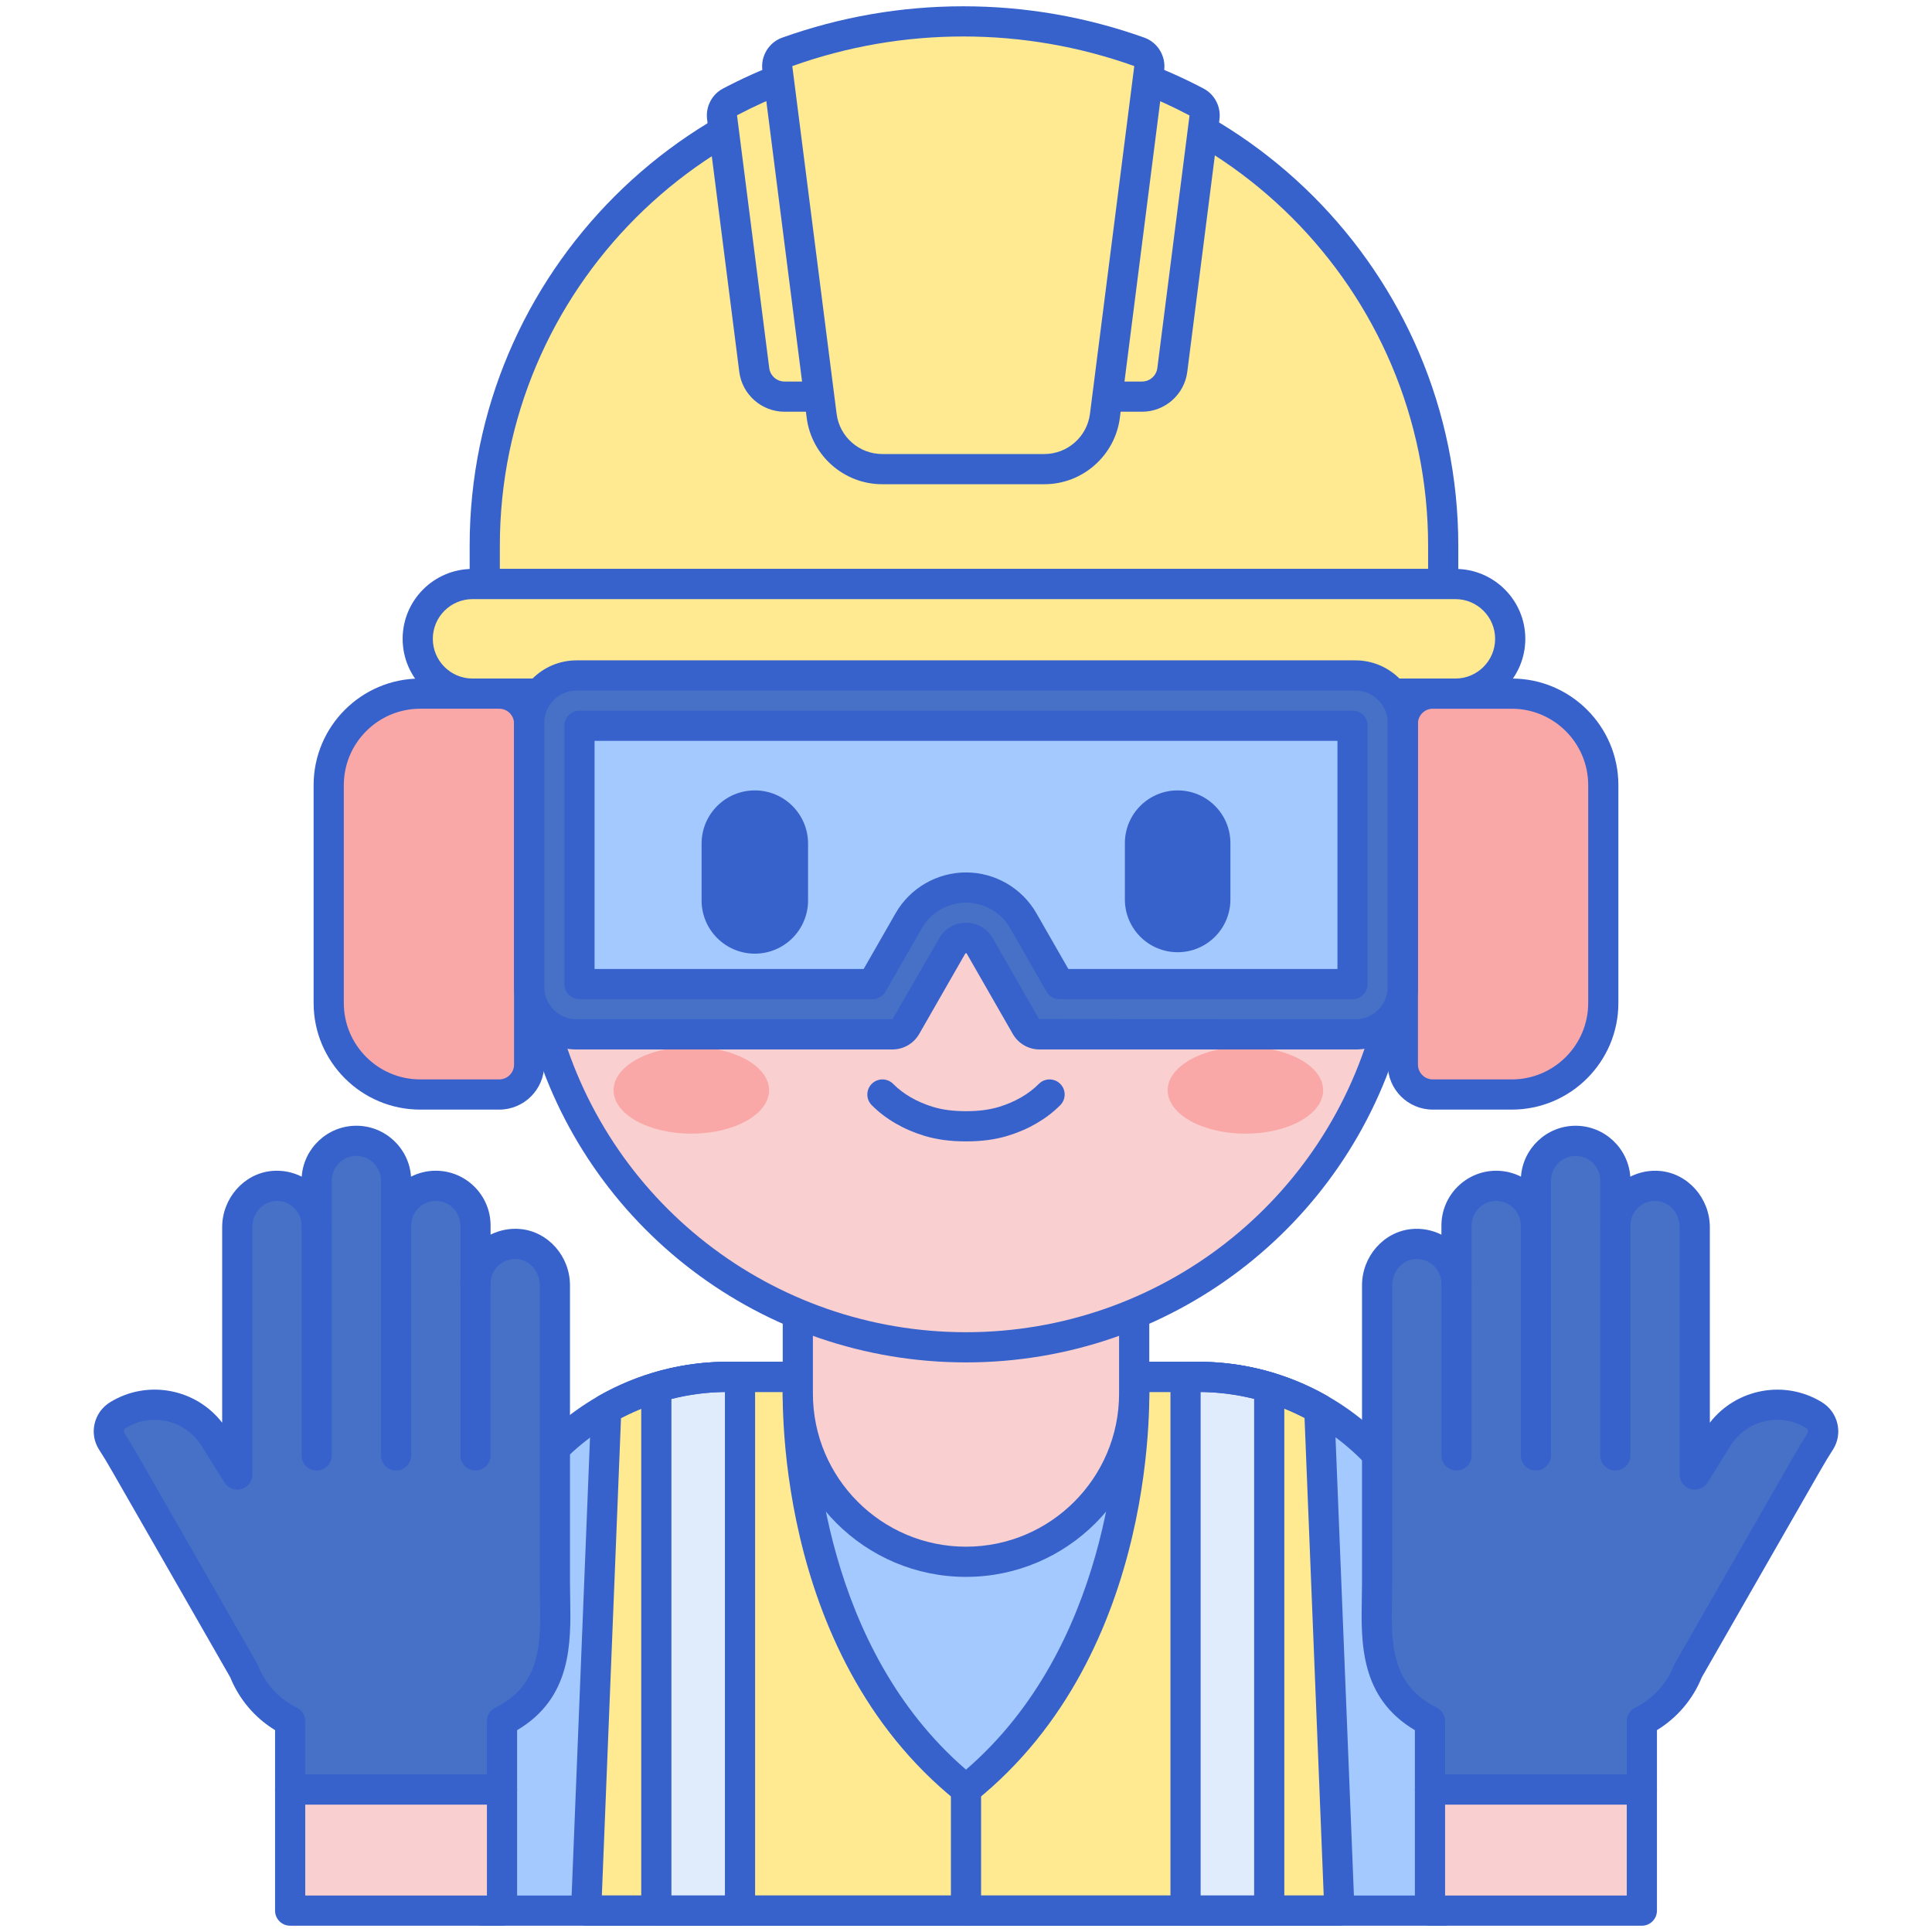 <svg xmlns="http://www.w3.org/2000/svg" id="Layer_1" viewBox="0 0 256 256"><g><g><path d="m158.791 182.442h-62.383c-17.974 0-32.545 14.571-32.545 32.545v38.18h127.473v-38.18c0-17.974-14.571-32.545-32.545-32.545z" fill="#a4c9ff"></path></g><g><path d="m158.791 182.442h-62.383c-17.974 0-32.545 14.571-32.545 32.545v38.18h127.473v-38.18c0-17.974-14.571-32.545-32.545-32.545z" fill="#a4c9ff"></path></g><g><path d="m177.48 253.167-2.67-66.505c-4.729-2.681-10.192-4.218-16.016-4.219-12.93 0-28.986 0-31.221 0-2.233 0-18.246 0-31.167 0-5.847.001-11.329 1.551-16.072 4.251l-2.669 66.474h99.815z" fill="#ffea92"></path></g><g><path d="m177.48 255.167h-99.815c-.544 0-1.065-.222-1.442-.614-.377-.393-.578-.922-.556-1.466l2.668-66.474c.028-.69.409-1.316 1.009-1.658 5.185-2.951 11.084-4.512 17.061-4.512h62.389c5.954 0 11.833 1.549 17.002 4.479.602.341.984.968 1.012 1.66l2.67 66.505c.021.544-.179 1.073-.556 1.466-.377.392-.898.614-1.442.614zm-97.733-4h95.651l-2.541-63.29c-4.329-2.249-9.167-3.434-14.063-3.434h-62.389c-4.917 0-9.775 1.195-14.119 3.463z" fill="#3762cc"></path></g><g><path d="m150.251 182.442c-4.722 0-39.866 0-44.502 0 0 0-1.886 35.233 22.251 54.645 24.137-19.412 22.251-54.645 22.251-54.645z" fill="#a4c9ff"></path></g><g><path d="m128 255.167c-1.104 0-2-.896-2-2v-16.079c0-1.104.896-2 2-2s2 .896 2 2v16.079c0 1.104-.896 2-2 2z" fill="#3762cc"></path></g><g><path d="m168.179 183.84c-2.973-.898-6.119-1.397-9.386-1.397-.562 0-1.131 0-1.703 0v70.724h11.089z" fill="#e0ebfc"></path></g><g><path d="m98.055 182.442c-.554 0-1.105 0-1.649 0-3.286 0-6.45.505-9.44 1.414v69.31h11.089z" fill="#e0ebfc"></path></g><g><path d="m168.179 255.167h-11.089c-1.104 0-2-.896-2-2v-70.724c0-1.104.896-2 2-2h1.704c3.353 0 6.705.499 9.963 1.482.844.255 1.422 1.033 1.422 1.915v69.327c0 1.104-.895 2-2 2zm-9.089-4h7.089v-65.805c-2.334-.586-4.711-.894-7.089-.917z" fill="#3762cc"></path></g><g><path d="m98.055 255.167h-11.089c-1.104 0-2-.896-2-2v-69.31c0-.88.576-1.657 1.418-1.914 3.275-.996 6.646-1.5 10.021-1.5h1.649c1.104 0 2 .896 2 2v70.724c.001 1.104-.895 2-1.999 2zm-9.089-4h7.089v-66.722c-2.379.028-4.756.34-7.089.931z" fill="#3762cc"></path></g><g><path d="m128 239.088c-.444 0-.887-.147-1.253-.441-24.653-19.827-23.074-54.831-22.995-56.311.057-1.062.934-1.893 1.997-1.893h44.502c1.063 0 1.94.832 1.997 1.893.079 1.48 1.658 36.484-22.995 56.311-.365.294-.809.441-1.253.441zm-20.278-54.646c.05 7.291 1.567 33.911 20.278 50.043 18.71-16.132 20.228-42.752 20.278-50.043z" fill="#3762cc"></path></g><g><path d="m191.336 255.167h-127.473c-1.104 0-2-.896-2-2v-38.18c0-19.048 15.497-34.544 34.544-34.544h62.383c19.048 0 34.545 15.497 34.545 34.544v38.18c.001 1.104-.895 2-1.999 2zm-125.473-4h123.473v-36.18c0-16.842-13.702-30.544-30.545-30.544h-62.383c-16.842 0-30.544 13.702-30.544 30.544v36.18z" fill="#3762cc"></path></g><g><path d="m192.122 125.032h-128.956c-1.104 0-2-.896-2-2v-38.078c0-1.104.896-2 2-2h128.956c1.104 0 2 .896 2 2v38.078c0 1.105-.896 2-2 2zm-126.956-4h124.956v-34.078h-124.956z" fill="#3762cc"></path></g><g><path d="m150.285 184.66v-27.931h-44.571v27.931c0 12.308 9.978 22.285 22.285 22.285 12.309 0 22.286-9.977 22.286-22.285z" fill="#f9cfcf"></path></g><g><path d="m128 208.945c-13.391 0-24.286-10.894-24.286-24.285v-27.931c0-1.104.896-2 2-2h44.571c1.104 0 2 .896 2 2v27.931c0 13.391-10.894 24.285-24.285 24.285zm-20.286-50.216v25.931c0 11.185 9.1 20.285 20.286 20.285 11.185 0 20.285-9.1 20.285-20.285v-25.931z" fill="#3762cc"></path></g><g><path d="m70.114 99.357c0-40.821 28.299-62.784 57.886-62.784 29.113 0 57.886 21.412 57.886 62.784 10.534 0 18.026 8.287 18.026 17.74 0 8.972-6.424 17.74-19.786 17.74-6.331 25.104-29.055 43.688-56.125 43.688-27.07 0-49.794-18.584-56.125-43.688-13.236 0-19.786-8.667-19.786-17.74-.002-9.412 7.444-17.74 18.024-17.74z" fill="#f9cfcf"></path></g><g><ellipse cx="165.025" cy="144.466" fill="#f9a7a7" rx="10.299" ry="5.749"></ellipse></g><g><ellipse cx="91.606" cy="144.466" fill="#f9a7a7" rx="10.299" ry="5.749"></ellipse></g><g><path d="m128 180.525c-26.966 0-50.465-17.902-57.673-43.725-13.891-.681-20.238-10.529-20.238-19.703 0-10.41 7.78-18.699 18.046-19.65.887-41.286 30.554-62.874 59.865-62.874 15.689 0 30.34 5.84 41.254 16.443 11.795 11.459 18.209 27.483 18.612 46.432 10.267.951 18.046 9.24 18.046 19.649 0 9.173-6.347 19.022-20.238 19.703-7.209 25.823-30.708 43.725-57.674 43.725zm0-141.952c-27.771 0-55.886 20.879-55.886 60.784 0 1.104-.896 2-2 2-8.986 0-16.026 6.914-16.026 15.74 0 7.835 5.5 15.741 17.786 15.741.916 0 1.715.623 1.939 1.511 6.263 24.833 28.545 42.177 54.186 42.177s47.923-17.344 54.186-42.177c.224-.888 1.023-1.511 1.939-1.511 12.287 0 17.786-7.905 17.786-15.74 0-8.827-7.04-15.741-16.026-15.741-1.104 0-2-.896-2-2 .002-41.763-28.968-60.784-55.884-60.784z" fill="#3762cc"></path></g><g><path d="m128 151.24c-2.08 0-3.894-.244-5.544-.746-2.74-.834-5.143-2.236-6.949-4.056-.778-.784-.773-2.05.011-2.829.784-.777 2.05-.772 2.829.011 1.34 1.352 3.164 2.405 5.273 3.046 1.268.386 2.701.573 4.38.573s3.113-.188 4.38-.573c2.109-.642 3.933-1.695 5.273-3.046.778-.784 2.044-.789 2.829-.011.784.778.789 2.044.011 2.829-1.806 1.82-4.208 3.222-6.949 4.056-1.65.502-3.464.746-5.544.746z" fill="#3762cc"></path></g><g><g><path d="m191.232 77.386h-127.001v-5.076c0-35.07 28.43-63.5 63.5-63.5 35.07 0 63.5 28.43 63.5 63.5v5.076z" fill="#ffea92"></path></g><g><path d="m191.232 79.386h-127.001c-1.104 0-2-.896-2-2v-5.076c0-36.117 29.383-65.5 65.5-65.5s65.5 29.383 65.5 65.5v5.076c.001 1.105-.895 2-1.999 2zm-125.001-4h123.001v-3.076c0-33.912-27.589-61.5-61.5-61.5s-61.5 27.589-61.5 61.5v3.076z" fill="#3762cc"></path></g><g><path d="m192.85 91.91h-130.237c-4.011 0-7.262-3.251-7.262-7.262 0-4.011 3.251-7.262 7.262-7.262h130.237c4.011 0 7.262 3.251 7.262 7.262 0 4.011-3.252 7.262-7.262 7.262z" fill="#ffea92"></path></g><g><path d="m192.85 93.91h-130.237c-5.107 0-9.262-4.155-9.262-9.262s4.155-9.262 9.262-9.262h130.237c5.107 0 9.262 4.155 9.262 9.262s-4.155 9.262-9.262 9.262zm-130.237-14.524c-2.901 0-5.262 2.361-5.262 5.262s2.361 5.262 5.262 5.262h130.237c2.901 0 5.262-2.36 5.262-5.262s-2.361-5.262-5.262-5.262z" fill="#3762cc"></path></g><g><path d="m103.956 52.555h47.367c2.036 0 3.755-1.514 4.013-3.534l4.266-33.47c.106-.833-.307-1.654-1.05-2.045-9.242-4.872-19.759-7.639-30.913-7.639s-21.67 2.767-30.913 7.639c-.742.391-1.156 1.213-1.05 2.045l.523 4.105 3.743 29.365c.259 2.02 1.978 3.534 4.014 3.534z" fill="#ffea92"></path></g><g><path d="m151.323 54.555h-47.367c-3.035 0-5.613-2.271-5.997-5.281l-4.266-33.469c-.211-1.659.633-3.293 2.101-4.068 9.768-5.148 20.78-7.87 31.846-7.87s22.078 2.721 31.845 7.87c1.468.774 2.313 2.409 2.101 4.067l-4.266 33.47c-.383 3.01-2.962 5.281-5.997 5.281zm-23.683-46.688c-10.418 0-20.785 2.562-29.98 7.408l4.268 33.493c.13 1.019 1.002 1.787 2.029 1.787h47.367c1.027 0 1.899-.768 2.029-1.787l4.266-33.469c-9.194-4.87-19.56-7.432-29.979-7.432z" fill="#3762cc"></path></g><g><path d="m152.277 9.035c.119-.936-.419-1.842-1.308-2.159-7.297-2.608-15.147-4.042-23.33-4.042-8.182 0-16.032 1.434-23.33 4.042-.888.318-1.427 1.224-1.308 2.159l5.87 46.06c.515 4.04 3.953 7.067 8.025 7.067h10.741 10.741c4.073 0 7.51-3.027 8.025-7.067z" fill="#ffea92"></path></g><g><path d="m138.381 64.162h-21.483c-5.066 0-9.369-3.79-10.009-8.814l-5.871-46.06c-.237-1.862.864-3.668 2.618-4.295 7.721-2.76 15.797-4.159 24.003-4.159 8.207 0 16.283 1.399 24.003 4.158 1.754.628 2.855 2.434 2.618 4.295l-5.87 46.06c-.64 5.026-4.943 8.815-10.009 8.815zm-10.741-59.329c-7.747 0-15.369 1.32-22.657 3.925l5.874 46.083c.386 3.033 2.984 5.32 6.042 5.32h21.483c3.058 0 5.655-2.287 6.042-5.32l5.87-46.06c.002-.019-.007-.03-.007-.03-7.278-2.597-14.9-3.918-22.647-3.918zm24.637 4.202h.01z" fill="#3762cc"></path></g></g><g><path d="m70.114 95.789v34.982c0 3.473 2.816 6.289 6.289 6.289h41.851c.747 0 1.436-.4 1.808-1.048l6.13-10.696c.8-1.397 2.815-1.397 3.616 0l6.13 10.696c.371.648 1.061 1.048 1.808 1.048h41.851c3.473 0 6.289-2.816 6.289-6.289v-34.982c0-3.473-2.816-6.289-6.289-6.289h-103.194c-3.473 0-6.289 2.816-6.289 6.289z" fill="#4671c6"></path></g><g><path d="m140.401 130.393-4.81-8.392c-1.554-2.713-4.463-4.399-7.592-4.399s-6.037 1.686-7.592 4.4l-4.809 8.391h-38.817v-34.226h102.438v34.226z" fill="#a4c9ff"></path></g><g><path d="m66.15 145.029h-10.47c-6.697 0-12.125-5.429-12.125-12.125v-28.868c0-6.697 5.429-12.125 12.125-12.125h10.47c2.189 0 3.964 1.775 3.964 3.964v45.191c0 2.189-1.775 3.963-3.964 3.963z" fill="#f9a7a7"></path></g><g><path d="m189.85 91.91h10.47c6.697 0 12.125 5.429 12.125 12.125v28.868c0 6.697-5.429 12.125-12.125 12.125h-10.47c-2.189 0-3.964-1.775-3.964-3.964v-45.19c0-2.189 1.775-3.964 3.964-3.964z" fill="#f9a7a7"></path></g><g><path d="m38.446 228.072v9.055h28.073v-9.058c8.146-4.065 7.007-11.877 7.007-18.48v-39.281c0-2.748-2.009-5.201-4.744-5.462-3.138-.299-5.778 2.16-5.778 5.236v-7.695c0-2.905-2.355-5.261-5.261-5.261-2.906 0-5.261 2.355-5.261 5.261v-5.96c0-2.906-2.355-5.261-5.261-5.261-2.905 0-5.261 2.355-5.261 5.261v5.961c0-3.076-2.64-5.535-5.778-5.236-2.735.261-4.744 2.715-4.744 5.462v32.768l-3.055-4.889c-2.71-4.336-8.412-5.665-12.757-2.98-1.187.734-1.568 2.287-.828 3.471 1.599 2.558-.804-1.571 17.517 30.4 1.156 2.939 3.342 5.298 6.131 6.688z" fill="#4671c6"></path></g><g><path d="m63.004 194.846c-1.104 0-2-.896-2-2v-22.763c0-1.104.896-2 2-2s2 .896 2 2v22.763c0 1.104-.895 2-2 2z" fill="#3762cc"></path></g><g><path d="m52.482 194.846c-1.104 0-2-.896-2-2v-30.458c0-1.104.896-2 2-2s2 .896 2 2v30.458c0 1.104-.895 2-2 2z" fill="#3762cc"></path></g><g><path d="m41.96 194.846c-1.104 0-2-.896-2-2v-30.458c0-1.104.896-2 2-2s2 .896 2 2v30.458c0 1.104-.895 2-2 2z" fill="#3762cc"></path></g><g><path d="m66.519 239.127h-28.073c-1.104 0-2-.896-2-2v-7.877c-2.673-1.632-4.753-4.074-5.936-6.994l-9.347-16.316c-6.985-12.196-6.985-12.196-7.671-13.278l-.39-.618c-.638-1.021-.838-2.229-.564-3.403.277-1.184 1-2.189 2.037-2.83 4.945-3.056 11.379-1.81 14.863 2.7v-25.897c0-3.829 2.879-7.103 6.554-7.454 1.385-.131 2.768.136 3.986.751.266-3.764 3.413-6.745 7.243-6.745s6.977 2.98 7.243 6.744c.985-.501 2.1-.784 3.279-.784 4.004 0 7.261 3.257 7.261 7.261v1.209c1.213-.608 2.588-.873 3.967-.742 3.676.351 6.554 3.625 6.554 7.454v39.281c0 .702.013 1.417.026 2.14.108 5.924.242 13.23-7.033 17.528v7.869c.001 1.105-.894 2.001-1.999 2.001zm-26.073-4h24.073v-7.058c0-.758.429-1.451 1.107-1.79 6.136-3.062 6.034-8.607 5.927-14.477-.014-.748-.027-1.488-.027-2.213v-39.281c0-1.79-1.289-3.314-2.934-3.472-.942-.087-1.832.206-2.52.832s-1.068 1.483-1.068 2.414c0 1.104-.896 2-2 2s-2-.896-2-2v-7.695c0-1.798-1.463-3.261-3.261-3.261s-3.261 1.463-3.261 3.261c0 1.104-.896 2-2 2s-2-.896-2-2v-5.96c0-1.798-1.463-3.261-3.261-3.261s-3.261 1.463-3.261 3.261v5.96c0 1.104-.896 2-2 2s-2-.896-2-2c0-.93-.379-1.788-1.068-2.414-.688-.625-1.582-.924-2.52-.831-1.646.157-2.934 1.682-2.934 3.471v32.768c0 .892-.591 1.677-1.449 1.922-.858.249-1.775-.106-2.248-.862l-3.055-4.889c-2.118-3.39-6.61-4.438-10.01-2.338-.168.104-.226.255-.245.336-.021.092-.028.231.061.374l.375.594c.735 1.158.735 1.158 7.765 13.433l9.417 16.438c.048.084.09.172.126.263.965 2.453 2.798 4.452 5.162 5.63.679.338 1.108 1.032 1.108 1.79v7.055z" fill="#3762cc"></path></g><g><path d="m38.446 237.127h28.073v16.039h-28.073z" fill="#f9cfcf"></path></g><g><path d="m217.554 228.072v9.055h-28.073v-9.058c-8.146-4.065-7.007-11.877-7.007-18.48v-39.281c0-2.748 2.009-5.201 4.744-5.462 3.138-.299 5.778 2.16 5.778 5.236v-7.695c0-2.905 2.355-5.261 5.261-5.261 2.906 0 5.261 2.355 5.261 5.261v-5.96c0-2.906 2.355-5.261 5.261-5.261 2.906 0 5.261 2.355 5.261 5.261v5.961c0-3.076 2.64-5.535 5.778-5.236 2.735.261 4.744 2.715 4.744 5.462v32.768l3.055-4.889c2.71-4.336 8.412-5.665 12.757-2.98 1.187.734 1.568 2.287.828 3.471-1.599 2.558.804-1.571-17.517 30.4-1.156 2.939-3.342 5.298-6.131 6.688z" fill="#4671c6"></path></g><g><path d="m192.996 194.846c-1.104 0-2-.896-2-2v-22.763c0-1.104.896-2 2-2s2 .896 2 2v22.763c0 1.104-.896 2-2 2z" fill="#3762cc"></path></g><g><path d="m203.518 194.846c-1.104 0-2-.896-2-2v-30.458c0-1.104.896-2 2-2s2 .896 2 2v30.458c0 1.104-.896 2-2 2z" fill="#3762cc"></path></g><g><path d="m214.04 194.846c-1.104 0-2-.896-2-2v-30.458c0-1.104.896-2 2-2s2 .896 2 2v30.458c0 1.104-.896 2-2 2z" fill="#3762cc"></path></g><g><path d="m217.554 239.127h-28.073c-1.104 0-2-.896-2-2v-7.869c-7.275-4.298-7.142-11.604-7.033-17.528.013-.723.026-1.438.026-2.14v-39.281c0-3.829 2.878-7.103 6.554-7.453 1.377-.131 2.754.134 3.968.742v-1.209c0-4.003 3.257-7.261 7.261-7.261 1.179 0 2.293.283 3.279.784.267-3.764 3.413-6.744 7.243-6.744s6.977 2.981 7.243 6.745c1.217-.615 2.599-.886 3.986-.75 3.675.35 6.554 3.624 6.554 7.453v25.897c3.484-4.51 9.917-5.756 14.863-2.701 1.037.641 1.76 1.646 2.037 2.83.274 1.173.074 2.382-.563 3.402l-.39.619c-.687 1.082-.687 1.082-7.671 13.278l-9.347 16.316c-1.183 2.919-3.263 5.361-5.936 6.994v7.877c-.001 1.103-.896 1.999-2.001 1.999zm-26.073-4h24.073v-7.055c0-.758.429-1.452 1.108-1.79 2.364-1.178 4.197-3.178 5.162-5.63.036-.09.078-.178.126-.263l9.417-16.438c7.03-12.275 7.03-12.275 7.765-13.433l.375-.595c.088-.142.082-.281.061-.373-.019-.081-.076-.232-.245-.337-3.402-2.1-7.892-1.051-10.01 2.339l-3.055 4.889c-.473.756-1.389 1.111-2.248.862-.858-.246-1.449-1.03-1.449-1.922v-32.768c0-1.79-1.289-3.314-2.934-3.471-.935-.093-1.831.206-2.52.831-.689.626-1.068 1.484-1.068 2.414 0 1.104-.896 2-2 2s-2-.896-2-2v-5.96c0-1.798-1.463-3.261-3.261-3.261s-3.261 1.463-3.261 3.261v5.96c0 1.104-.896 2-2 2s-2-.896-2-2c0-1.798-1.463-3.261-3.261-3.261s-3.261 1.463-3.261 3.261v7.695c0 1.104-.896 2-2 2s-2-.896-2-2c0-.93-.379-1.787-1.068-2.414-.688-.625-1.583-.922-2.521-.832-1.645.157-2.933 1.682-2.933 3.471v39.281c0 .726-.013 1.465-.027 2.213-.107 5.87-.209 11.415 5.927 14.477.678.338 1.107 1.031 1.107 1.79v7.059z" fill="#3762cc"></path></g><g><path d="m189.481 237.127h28.073v16.039h-28.073z" fill="#f9cfcf"></path></g><g><path d="m66.15 147.029h-10.47c-7.789 0-14.125-6.336-14.125-14.125v-28.868c0-7.789 6.336-14.125 14.125-14.125h10.47c3.289 0 5.964 2.676 5.964 5.964v45.191c0 3.288-2.675 5.963-5.964 5.963zm-10.469-53.119c-5.583 0-10.125 4.542-10.125 10.125v28.868c0 5.583 4.542 10.125 10.125 10.125h10.47c1.083 0 1.964-.881 1.964-1.964v-45.189c0-1.083-.881-1.964-1.964-1.964h-10.47z" fill="#3762cc"></path></g><g><path d="m200.319 147.029h-10.47c-3.289 0-5.964-2.675-5.964-5.964v-45.19c0-3.289 2.675-5.964 5.964-5.964h10.47c7.789 0 14.125 6.336 14.125 14.125v28.868c.001 7.789-6.336 14.125-14.125 14.125zm-10.469-53.119c-1.083 0-1.964.881-1.964 1.964v45.191c0 1.083.881 1.964 1.964 1.964h10.47c5.583 0 10.125-4.542 10.125-10.125v-28.868c0-5.583-4.542-10.125-10.125-10.125h-10.47z" fill="#3762cc"></path></g><g><path d="m179.597 139.06h-41.851c-1.459 0-2.817-.787-3.543-2.053l-6.13-10.696s-.086 0-.126 0c-.011 0-.019 0-.019 0l-6.13 10.696c-.727 1.267-2.084 2.053-3.543 2.053h-41.852c-4.571 0-8.289-3.718-8.289-8.289v-34.982c0-4.571 3.718-8.289 8.289-8.289h103.193c4.571 0 8.289 3.718 8.289 8.289v34.982c.001 4.571-3.718 8.289-8.288 8.289zm-51.597-16.791c1.482 0 2.806.768 3.543 2.054l6.13 10.695 41.924.042c2.365 0 4.289-1.924 4.289-4.289v-34.982c0-2.365-1.924-4.289-4.289-4.289h-103.194c-2.365 0-4.289 1.924-4.289 4.289v34.982c0 2.365 1.924 4.289 4.289 4.289h41.851l6.203-10.738c.737-1.286 2.061-2.053 3.543-2.053z" fill="#3762cc"></path></g><g><path d="m179.219 132.394h-38.818c-.717 0-1.379-.384-1.735-1.005l-4.81-8.392c-1.199-2.094-3.443-3.394-5.856-3.394s-4.657 1.301-5.857 3.395l-4.809 8.392c-.356.622-1.019 1.005-1.735 1.005h-38.818c-1.104 0-2-.896-2-2v-34.228c0-1.104.896-2 2-2h102.438c1.104 0 2 .896 2 2v34.227c0 1.104-.895 2-2 2zm-37.658-4h35.659v-30.227h-98.439v30.227h35.659l4.232-7.386c1.911-3.334 5.485-5.406 9.328-5.406s7.417 2.071 9.327 5.405z" fill="#3762cc"></path></g><g><path d="m156.044 126.174c-3.862 0-6.992-3.13-6.992-6.992v-7.458c0-3.862 3.13-6.992 6.992-6.992 3.862 0 6.992 3.13 6.992 6.992v7.458c0 3.862-3.131 6.992-6.992 6.992z" fill="#3762cc"></path></g><g><path d="m100.018 126.364c3.896 0 7.054-3.158 7.054-7.054v-7.524c0-3.896-3.158-7.054-7.054-7.054-3.896 0-7.054 3.158-7.054 7.054v7.524c0 3.896 3.158 7.054 7.054 7.054z" fill="#3762cc"></path></g><g><path d="m66.519 255.167h-28.073c-1.104 0-2-.896-2-2v-16.04c0-1.104.896-2 2-2h28.073c1.104 0 2 .896 2 2v16.04c0 1.104-.895 2-2 2zm-26.073-4h24.073v-12.04h-24.073z" fill="#3762cc"></path></g><g><path d="m217.554 255.167h-28.073c-1.104 0-2-.896-2-2v-16.04c0-1.104.896-2 2-2h28.073c1.104 0 2 .896 2 2v16.04c0 1.104-.895 2-2 2zm-26.073-4h24.073v-12.04h-24.073z" fill="#3762cc"></path></g></g></svg>
